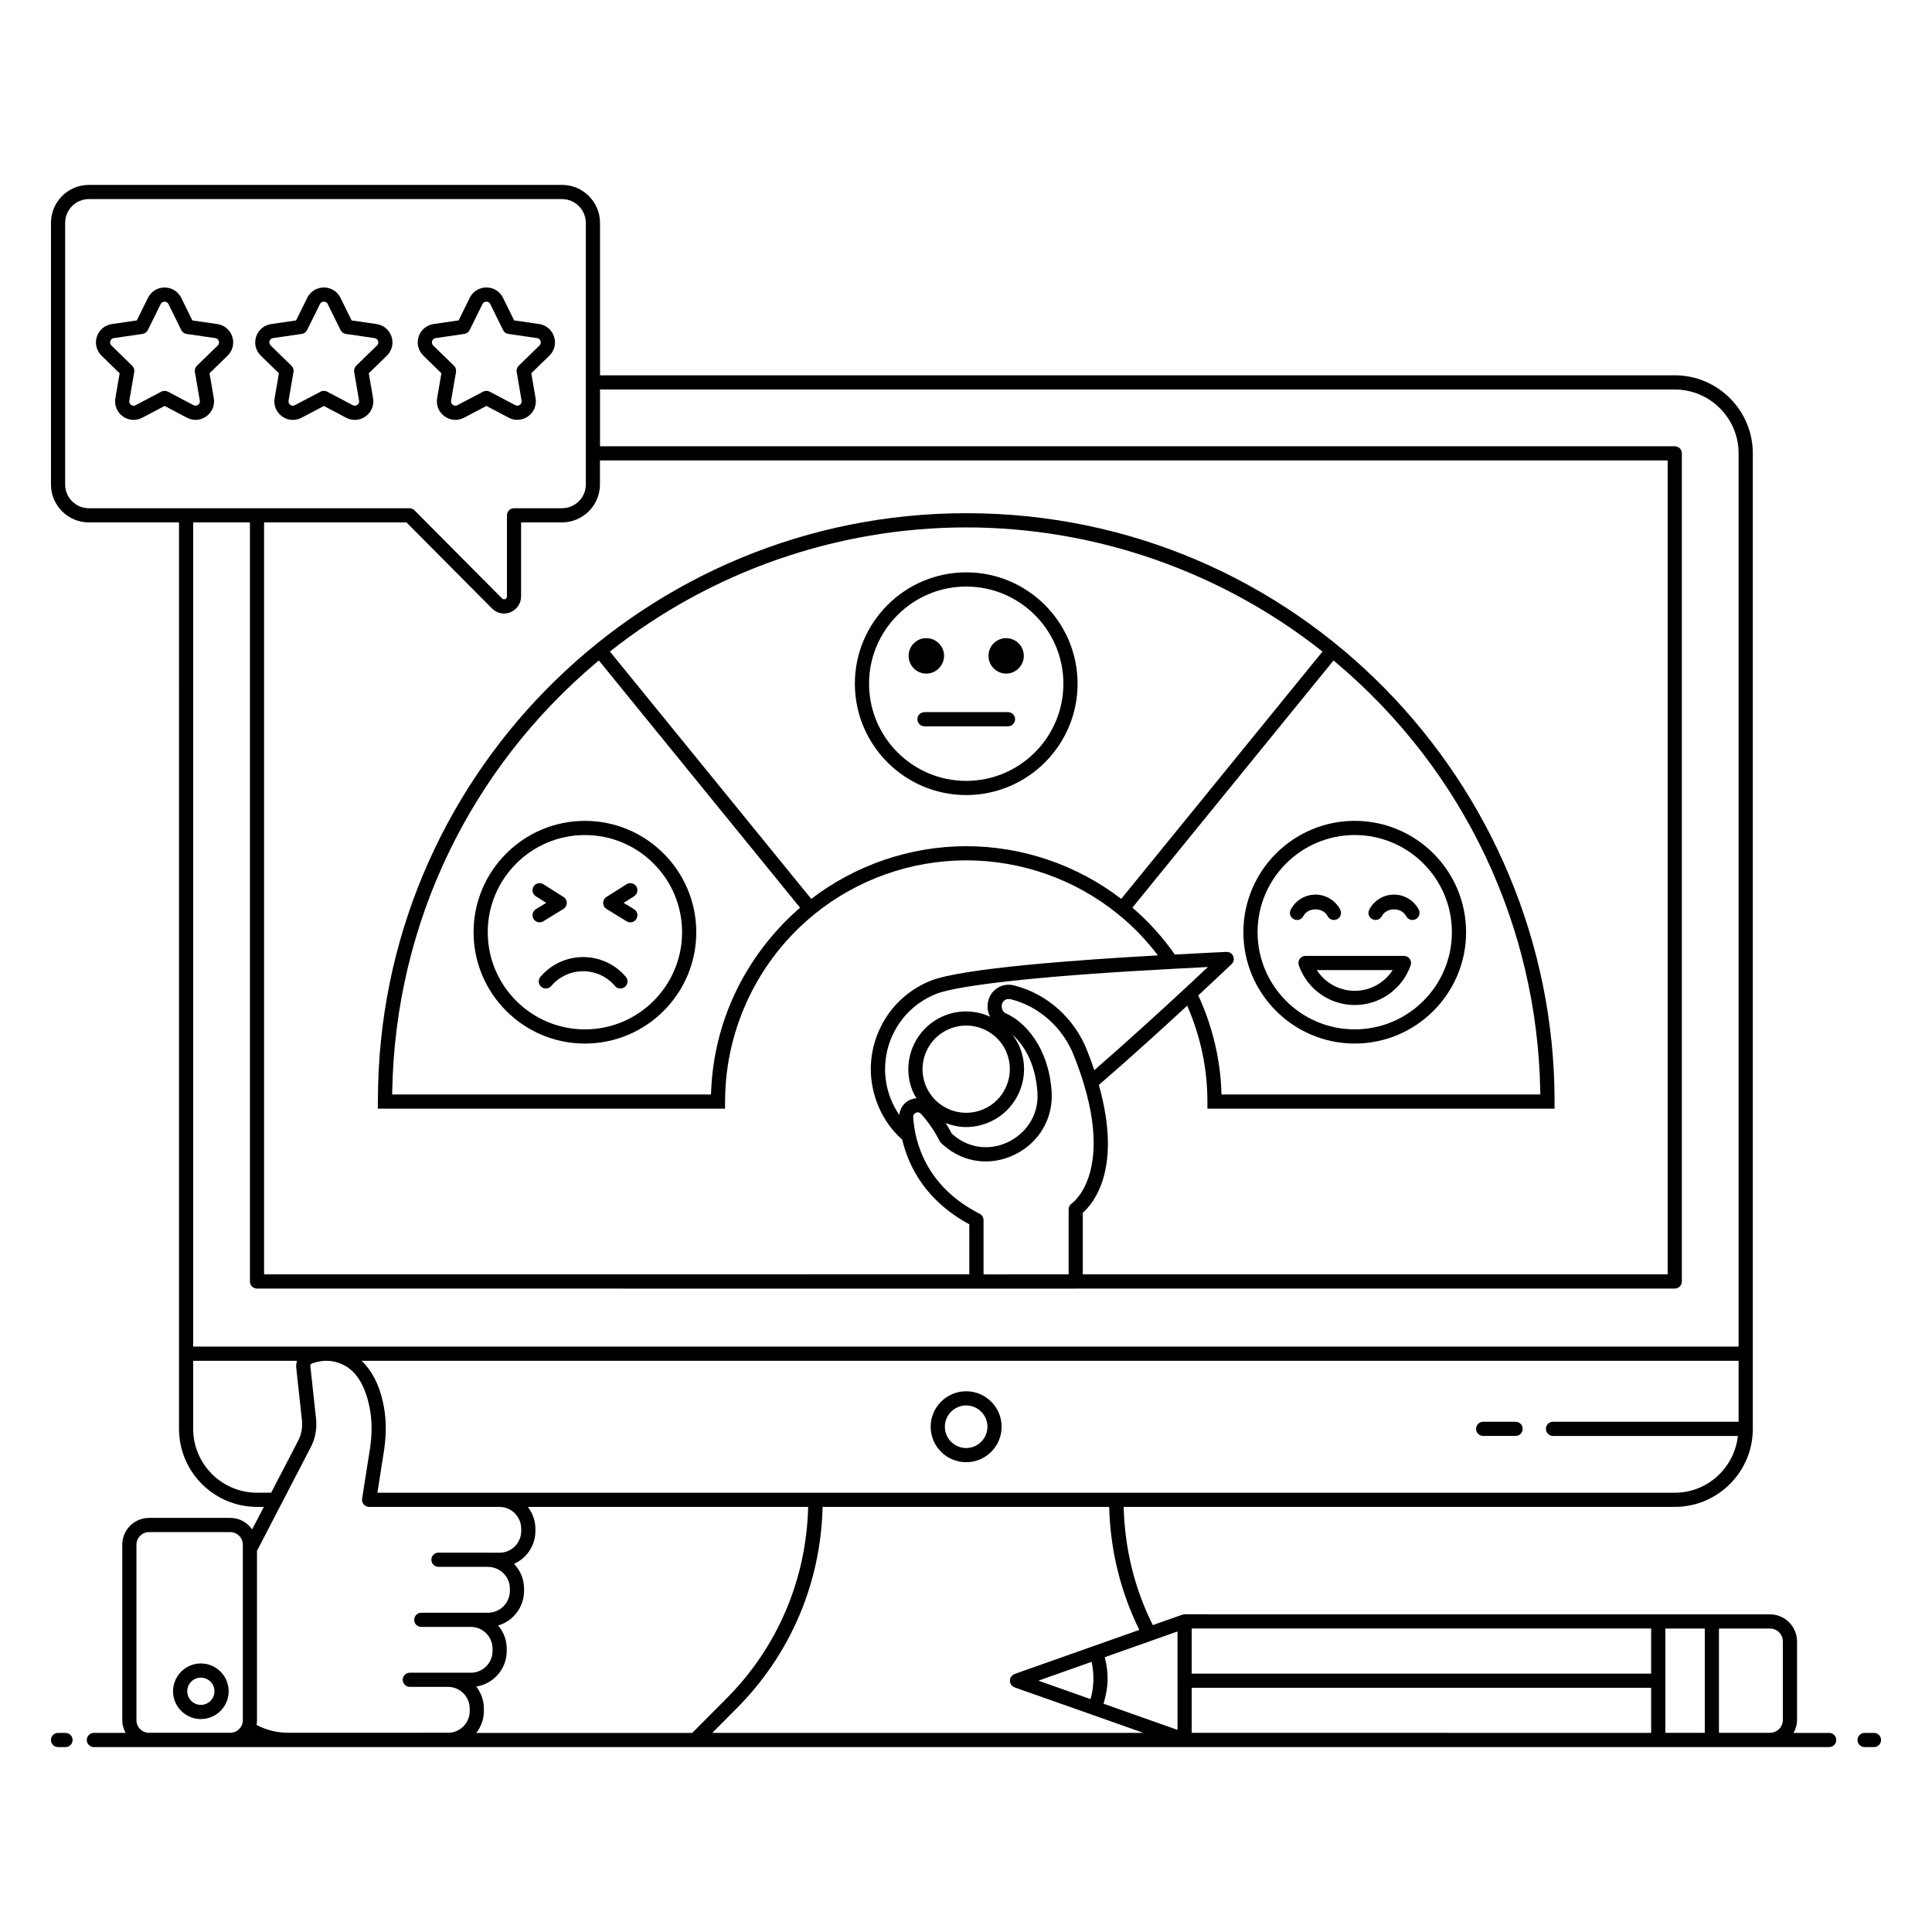 <?xml version="1.0" encoding="UTF-8"?>
<!-- Uploaded to: SVG Find, www.svgrepo.com, Generator: SVG Find Mixer Tools -->
<svg fill="#000000" width="800px" height="800px" version="1.1" viewBox="144 144 512 512" xmlns="http://www.w3.org/2000/svg">
 <g>
  <path d="m161.36 603.24h-1.98c-1.039 0-1.879 0.84-1.879 1.879 0 1.039 0.84 1.879 1.879 1.879h1.984c1.039 0 1.879-0.84 1.879-1.879-0.004-1.039-0.844-1.879-1.883-1.879z"/>
  <path d="m628.74 603.24h-9.426c0.566-1.027 0.922-2.191 0.922-3.449v-20.789c0-3.961-3.223-7.184-7.184-7.184-91.883-0.008 120.51 0.004-155.12-0.012-0.18 0-0.34 0.055-0.504 0.102-0.039 0.012-0.082 0-0.121 0.012-0.984 0.348-8.285 2.93-7.793 2.754-4.816-9.574-7.449-20.219-7.727-31.332h146.05c11.363 0 20.613-9.219 20.672-20.566 0.004-0.043 0.023-0.078 0.023-0.117 0-0.031-0.016-0.059-0.02-0.09v-258.43c0-11.402-9.277-20.68-20.68-20.68l-284.82 0.004v-40.387c0-5.559-4.519-10.078-10.074-10.078h-125.39c-5.535 0-10.039 4.519-10.039 10.078v69.328c0 5.535 4.504 10.039 10.039 10.039h23.895c0 15.613-0.004 255.58 0 240.22 0 11.402 9.277 20.68 20.68 20.68h1.797l-3.094 5.957c-1.285-1.832-3.402-3.039-5.805-3.039h-21.52c-3.914 0-7.098 3.184-7.098 7.098v46.512c0 1.223 0.34 2.359 0.887 3.363l-8.414 0.004c-1.039 0-1.879 0.84-1.879 1.879 0 1.039 0.84 1.879 1.879 1.879h459.87c1.039 0 1.879-0.84 1.879-1.879 0-1.039-0.84-1.879-1.879-1.879zm-168.93-11.953h121.76v11.938l-121.76-0.004zm121.76-3.758h-121.76v-11.957h121.76zm34.906-8.527v20.789c0 1.887-1.535 3.426-3.422 3.426h-13.512v-27.641l13.512 0.004c1.883 0 3.422 1.535 3.422 3.422zm-20.695 24.215h-10.445v-27.641h10.445zm-139.73-0.781-19.602-6.934c1.375-4.586 1.387-7.996 0.328-12.332l19.273-6.816zm-36.867-13.039c0.379-0.133 15.02-5.316 14.098-4.992 0.73 3.25 0.652 6.637-0.285 9.875-6.074-2.148-14.34-5.07-13.812-4.883zm168.65-49.809h-343.82l1.809-11.508c0.645-4.606 0.523-8.738-0.367-12.625-1.047-4.719-3-8.359-5.637-10.828h364.93v16.156h-49.184c-1.039 0-1.879 0.84-1.879 1.879 0 1.039 0.84 1.879 1.879 1.879h48.996c-0.941 8.438-8.039 15.047-16.727 15.047zm-317.61 63.652c1.242-1.609 2.012-3.602 2.012-5.789v-0.641c0-2.199-0.762-4.242-2.031-5.859 4.57-0.691 8.082-4.644 8.082-9.402v-0.602c0-2.356-0.852-4.512-2.262-6.18 3.957-1.168 6.852-4.832 6.852-9.16v-0.602c0-2.543-1.008-4.859-2.648-6.57 3.328-1.484 5.656-4.82 5.656-8.695v-0.602c0-2.188-0.766-4.18-2-5.789h74.285c-0.477 19.266-8.129 37.293-21.809 50.934l-8.922 8.957zm-42.477-83.371-1.5-13.816c-0.031-0.312 0.086-0.578 0.332-0.668 0.863-0.348 2.242-0.754 3.891-0.762h0.082c1.945 0.012 3.836 0.602 5.594 1.742 3.348 2.254 4.918 6.629 5.648 9.91 0.789 3.449 0.891 7.137 0.312 11.25l-2.144 13.648c-0.176 1.129 0.691 2.172 1.859 2.172h34.555c3.172 0 5.75 2.598 5.75 5.789v0.602c0 3.168-2.578 5.75-5.75 5.75h-2.977c-0.027 0-0.047-0.016-0.074-0.016h-13.129c-1.039 0-1.879 0.84-1.879 1.879 0 1.039 0.84 1.879 1.879 1.879h13.059c0.027 0 0.047 0.016 0.074 0.016 3.191 0 5.789 2.582 5.789 5.754v0.602c0 3.195-2.598 5.789-5.789 5.789-0.387 0-18.078 0.004-17.691 0.004-1.039 0-1.879 0.84-1.879 1.879 0 1.039 0.84 1.879 1.879 1.879 0.25 0-2.09 0 13.145-0.004 3.172 0 5.75 2.598 5.75 5.789v0.602c0 3.168-2.578 5.75-5.75 5.75h-5.844c-0.012 0-0.023-0.008-0.035-0.008h-10.301c-1.039 0-1.879 0.84-1.879 1.879s0.84 1.879 1.879 1.879h10.246c0.012 0 0.023 0.008 0.035 0.008 3.086 0.059 5.598 2.641 5.598 5.754v0.641c0 3.172-2.562 5.754-5.715 5.754l-42.344 0.008c-2.984 0-5.801-0.688-8.414-2.062-0.008-0.004-0.02-0.008-0.027-0.016 0.074-0.406 0.125-0.82 0.125-1.25v-44.898l14.184-27.324c1.262-2.344 1.762-5.039 1.457-7.781zm176.9-38.145v-14.391c0-0.707-0.398-1.355-1.027-1.676-14.359-7.305-17.203-19.168-17.617-25.594-0.051-0.766 0.535-1.09 0.715-1.168 0.219-0.094 0.785-0.27 1.281 0.242 2.945 3.039 5 7.215 5.019 7.258 0.105 0.215 0.246 0.406 0.426 0.566l0.664 0.594c5.312 4.637 12.566 5.543 18.93 2.371 6.457-3.219 10.152-9.66 9.645-16.805-0.828-11.566-7.023-18.301-12.074-20.547-0.695-0.312-1.141-0.984-1.141-1.996 0-0.578 0.262-1.113 0.719-1.469 0.453-0.352 1.023-0.477 1.926-0.242 7.379 1.957 13.527 7.481 16.438 14.773 12.074 30.238-0.305 39.141-0.508 39.281-0.527 0.348-0.848 0.938-0.848 1.57v17.227zm-12.664-74.285c5.938-2.434 29.32-4.926 62.559-6.668 3.805-0.215 7.09-0.383 9.574-0.508-1.609 1.512-3.676 3.449-6.07 5.676-6.164 5.699-15.148 13.945-24.039 21.664-0.574-1.715-1.227-3.496-1.969-5.352-3.352-8.391-10.441-14.754-18.926-17.004l-0.426-0.113c-1.68-0.43-3.438-0.059-4.809 1.012-1.379 1.074-2.172 2.691-2.172 4.719 0 0.922 0.273 1.789 0.691 2.578-3.707-1.684-8.059-1.934-12.121-0.285-7.836 3.188-11.617 12.125-8.422 19.965 0.281 0.688 0.652 1.316 1.023 1.945-0.566 0.039-1.137 0.148-1.684 0.391-1.664 0.738-2.695 2.273-2.871 4.027-7.781-11.449-3.008-26.922 9.66-32.047zm49.156-25.227c-11.715-8.988-26.203-13.961-41.07-13.961-14.844 0-29.344 4.984-41.078 13.969l-53.359-65.555c26.777-21.211 60.227-32.895 94.438-32.895 34.18 0 67.613 11.68 94.406 32.902zm-85.863 2.988c-13.668 12.254-22.176 29.293-22.84 48.457-0.004 0.133-0.027 0.258-0.031 0.391h-84.477c0.004-0.23 0.012-0.492 0.016-0.73 0.766-45.16 21.129-85.977 54.16-113.79 0.199-0.168 0.398-0.336 0.598-0.5l53.32 65.516c-0.086 0.074-0.16 0.16-0.246 0.23-0.164 0.145-0.34 0.281-0.5 0.426zm142.12-66.168c0.191 0.16 0.383 0.32 0.578 0.484 34.324 28.879 53.438 70.32 54.211 113.59 0.008 0.312 0.016 0.625 0.02 0.941h-84.492c-0.246-9.164-2.352-17.969-6.156-26.25 5.324-4.957 8.832-8.293 8.832-8.293 0.566-0.543 0.738-1.375 0.434-2.098-0.305-0.719-1.004-1.164-1.812-1.141 0 0-5.539 0.242-13.664 0.695-3.223-4.602-6.984-8.781-11.254-12.426zm-86.613 103.95c2.383 5.922-0.48 12.684-6.383 15.074-5.898 2.402-12.66-0.449-15.07-6.359-1.16-2.859-1.141-6 0.062-8.844 1.203-2.848 3.438-5.055 6.297-6.219 1.426-0.578 2.898-0.852 4.352-0.852 4.574 0 8.918 2.723 10.742 7.199zm-10.734 19.695c1.953 0 3.906-0.379 5.766-1.137 7.82-3.168 11.613-12.125 8.453-19.969-0.504-1.242-1.199-2.34-1.969-3.367 2.66 2.387 6.039 6.981 6.629 15.18 0.477 6.691-3.598 11.188-7.57 13.172-4.977 2.481-10.645 1.773-14.801-1.852l-0.336-0.301c-0.262-0.508-0.824-1.543-1.602-2.777 1.762 0.672 3.59 1.051 5.43 1.051zm30.895 22.727c2.75-2.398 10.578-11.57 4.258-33.875 8.438-7.285 17.051-15.141 23.418-21.016 3.496 8.02 5.359 16.539 5.359 25.41v1.879h92v-1.879c0-84.27-68.23-155.92-155.92-155.92-84.473 0-153.71 67.441-155.85 151.57-0.031 1.297-0.059 2.59-0.062 3.883 0 0.16-0.012 0.316-0.012 0.473v1.879h91.992v-0.008h0.016v-1.879c0-0.18 0.016-0.359 0.016-0.535 0.16-18.988 8.859-36.953 23.379-48.875 0.105-0.086 0.203-0.176 0.309-0.262 11.332-9.188 25.613-14.246 40.211-14.246 14.629 0 28.895 5.051 40.184 14.223l0.031 0.023c3.977 3.199 7.508 6.883 10.586 10.941-20.387 1.125-52.031 3.363-60.305 6.754-6.266 2.535-11.16 7.356-13.785 13.574s-2.66 13.082-0.113 19.32c1.434 3.582 3.617 6.656 6.449 9.191 1.668 7.07 6.152 16.137 17.77 22.422v13.254l-186.89 0.016v-199.28h37.734l22.652 22.797c1.328 1.328 3.215 1.707 4.934 0.996 1.691-0.699 2.785-2.336 2.785-4.168v-19.625h10.828c5.555 0 10.074-4.504 10.074-10.039v-6.387h282.95l0.004 215.7h-155zm-269.68-193v-69.328c0-3.484 2.816-6.316 6.277-6.316h125.39c3.484 0 6.316 2.836 6.316 6.316v60.984c0 0.027-0.016 0.055-0.016 0.082 0 0.027 0.016 0.055 0.016 0.082v8.184c0 3.461-2.832 6.277-6.316 6.277h-12.711c-1.039 0-1.879 0.84-1.879 1.879v21.504c0 0.438-0.289 0.621-0.461 0.695s-0.516 0.145-0.836-0.176l-23.199-23.348c-0.352-0.355-0.832-0.555-1.332-0.555h-84.973c-3.461 0-6.277-2.816-6.277-6.281zm48.973 10.039v201.16c0 1.039 0.84 1.879 1.879 1.879 0.523 0 14.609 0 216.95 0.016 0.027 0 0.047-0.012 0.074-0.016h158.69c1.039 0 1.879-0.84 1.879-1.879v-219.46c0-1.039-0.84-1.879-1.879-1.879l-284.82-0.004v-15.039h284.82c9.328 0 16.918 7.59 16.918 16.918v236.72h-409.55v-218.41zm1.879 257.14c-9.328 0-16.918-7.59-16.918-16.918v-18.043h27.52c-0.172 0.57-0.277 1.172-0.215 1.812l1.504 13.844c0.223 1.988-0.129 3.926-1.039 5.617l-7.106 13.688zm-31.957 13.773c0-1.84 1.496-3.336 3.336-3.336h21.52c1.84 0 3.336 1.496 3.336 3.336v46.512c0 1.84-1.496 3.336-3.336 3.336l-21.52 0.004c-1.84 0-3.336-1.496-3.336-3.336zm158.86 43.578c14.387-14.348 22.504-33.316 22.977-53.59h75.953c0.27 11.426 3.023 22.547 7.984 32.594-2.902 1.027-33.461 11.832-33.031 11.68-0.008 0.004-0.012 0.012-0.02 0.016-0.332 0.117-0.59 0.348-0.805 0.609-0.023 0.027-0.066 0.035-0.086 0.062-0.758 1.043-0.27 2.465 0.891 2.875l18.254 6.434 15.898 5.621h-114.29z"/>
  <path d="m640.62 603.24h-2.481c-1.039 0-1.879 0.84-1.879 1.879 0 1.039 0.84 1.879 1.879 1.879h2.481c1.039 0 1.879-0.84 1.879-1.879 0-1.039-0.84-1.879-1.879-1.879z"/>
  <path d="m400.04 512.7c-5.184 0-9.402 4.219-9.402 9.402 0 5.184 4.219 9.398 9.402 9.398 5.184 0 9.402-4.215 9.402-9.398 0-5.184-4.215-9.402-9.402-9.402zm0 15.043c-3.109 0-5.641-2.531-5.641-5.641 0-3.113 2.531-5.644 5.641-5.644 3.109 0 5.641 2.531 5.641 5.644 0.004 3.113-2.527 5.641-5.641 5.641z"/>
  <path d="m545.65 520.78h-8.598c-1.039 0-1.879 0.84-1.879 1.879s0.84 1.879 1.879 1.879h8.598c1.039 0 1.879-0.84 1.879-1.879 0-1.035-0.84-1.879-1.879-1.879z"/>
  <path d="m400.06 295.68c-16.273 0-29.512 13.238-29.512 29.512 0 16.27 13.238 29.508 29.512 29.508 16.27 0 29.508-13.238 29.508-29.508 0-16.273-13.238-29.512-29.508-29.512zm0 55.262c-14.199 0-25.75-11.551-25.75-25.75 0-14.199 11.551-25.75 25.75-25.75s25.75 11.551 25.75 25.75c0 14.199-11.551 25.75-25.75 25.75z"/>
  <path d="m415.32 317.8c0 2.582-2.098 4.711-4.68 4.711s-4.68-2.129-4.68-4.711 2.098-4.68 4.68-4.68c2.578-0.004 4.68 2.098 4.68 4.68z"/>
  <path d="m394.19 317.8c0 2.586-2.129 4.715-4.715 4.715-2.586 0-4.684-2.129-4.684-4.715 0-2.586 2.102-4.684 4.684-4.684 2.586-0.004 4.715 2.098 4.715 4.684z"/>
  <path d="m411.13 332.72h-22.133c-1.039 0-1.879 0.84-1.879 1.879 0 1.039 0.84 1.879 1.879 1.879h22.133c1.039 0 1.879-0.84 1.879-1.879 0-1.039-0.84-1.879-1.879-1.879z"/>
  <path d="m503.02 420.55c16.27 0 29.508-13.238 29.508-29.508s-13.238-29.508-29.508-29.508c-16.273 0-29.512 13.238-29.512 29.508s13.238 29.508 29.512 29.508zm0-55.258c14.199 0 25.75 11.551 25.75 25.75s-11.551 25.75-25.75 25.75-25.75-11.551-25.75-25.75c-0.004-14.199 11.547-25.75 25.75-25.75z"/>
  <path d="m299.01 361.54c-16.27 0-29.508 13.238-29.508 29.508s13.238 29.508 29.508 29.508c16.273 0 29.512-13.238 29.512-29.508s-13.238-29.508-29.512-29.508zm0 55.258c-14.199 0-25.75-11.551-25.75-25.75s11.551-25.75 25.75-25.75 25.75 11.551 25.75 25.75c0.004 14.199-11.547 25.75-25.75 25.75z"/>
  <path d="m486.85 387.59c0.926 0.48 2.055 0.125 2.539-0.793 1.266-2.414 5.18-2.414 6.449 0 0.336 0.641 0.988 1.008 1.668 1.008 0.293 0 0.594-0.07 0.871-0.215 0.918-0.484 1.273-1.621 0.793-2.539-1.285-2.445-3.797-3.969-6.555-3.969-2.758 0-5.269 1.52-6.555 3.969-0.488 0.922-0.133 2.059 0.789 2.539z"/>
  <path d="m507.66 387.59c0.922 0.48 2.051 0.125 2.539-0.793 1.266-2.414 5.18-2.414 6.449 0 0.336 0.641 0.988 1.008 1.668 1.008 0.293 0 0.594-0.07 0.871-0.215 0.918-0.484 1.273-1.621 0.793-2.539-1.285-2.445-3.797-3.969-6.555-3.969-2.758 0-5.269 1.52-6.555 3.969-0.488 0.922-0.133 2.059 0.789 2.539z"/>
  <path d="m488.44 398.11c-0.352 0.496-0.441 1.133-0.242 1.711 2.199 6.293 8.152 10.52 14.82 10.52 6.664 0 12.621-4.227 14.816-10.52 0.199-0.574 0.109-1.211-0.242-1.707s-0.922-0.793-1.531-0.793h-26.086c-0.613 0-1.184 0.293-1.535 0.789zm24.629 2.969c-2.16 3.371-5.926 5.5-10.051 5.5s-7.891-2.129-10.055-5.5z"/>
  <path d="m287.98 388.15 5.32-3.262c1.191-0.73 1.195-2.453 0.023-3.191l-5.32-3.363c-0.875-0.551-2.039-0.293-2.594 0.586s-0.293 2.039 0.586 2.594l2.769 1.75-2.746 1.684c-0.887 0.543-1.164 1.699-0.621 2.586 0.355 0.578 0.973 0.898 1.605 0.898 0.332-0.004 0.668-0.094 0.977-0.281z"/>
  <path d="m312.02 384.95-2.746-1.684 2.769-1.75c0.879-0.555 1.141-1.715 0.586-2.594-0.555-0.879-1.711-1.133-2.594-0.586l-5.32 3.363c-0.551 0.348-0.879 0.953-0.875 1.602 0.004 0.648 0.344 1.25 0.898 1.59l5.32 3.262c0.898 0.551 2.051 0.25 2.586-0.621 0.539-0.883 0.262-2.039-0.625-2.582z"/>
  <path d="m287.22 402.87c-0.672 0.789-0.578 1.977 0.215 2.648 0.789 0.672 1.98 0.578 2.648-0.215 4.43-5.211 12.453-5.227 16.898 0 0.676 0.793 1.863 0.883 2.652 0.215 0.789-0.672 0.887-1.859 0.215-2.652-5.949-6.981-16.695-6.973-22.629 0.004z"/>
  <path d="m260.98 242.92-1.133 6.602c-0.32 1.859 0.43 3.699 1.953 4.805 1.527 1.109 3.512 1.25 5.176 0.371l5.926-3.121 5.898 3.113c1.668 0.883 3.652 0.742 5.176-0.367 1.527-1.105 2.277-2.949 1.957-4.809l-1.133-6.598 4.789-4.66c1.352-1.312 1.828-3.242 1.246-5.039-0.582-1.793-2.102-3.074-3.969-3.344l-6.617-0.965-2.945-5.988c-0.832-1.691-2.519-2.742-4.406-2.742-1.883 0-3.57 1.047-4.402 2.734l-2.961 5.992-6.621 0.965c-1.863 0.27-3.387 1.555-3.969 3.344-0.582 1.793-0.102 3.723 1.246 5.035zm-2.461-8.535c0.066-0.207 0.293-0.691 0.93-0.785l7.598-1.105c0.613-0.09 1.141-0.473 1.414-1.027l3.398-6.879c0.285-0.578 0.816-0.641 1.035-0.641 0.215 0 0.75 0.062 1.035 0.641l3.383 6.875c0.273 0.555 0.805 0.941 1.418 1.031l7.598 1.105c0.641 0.094 0.863 0.582 0.93 0.785 0.066 0.203 0.172 0.73-0.293 1.18l-5.496 5.352c-0.445 0.434-0.645 1.055-0.543 1.664l1.297 7.574c0.109 0.641-0.285 1.004-0.461 1.129-0.18 0.121-0.645 0.387-1.215 0.086l-6.777-3.578c-0.551-0.289-1.207-0.289-1.754 0l-6.801 3.582c-0.57 0.305-1.039 0.039-1.215-0.09-0.176-0.125-0.566-0.488-0.457-1.125l1.301-7.582c0.105-0.609-0.098-1.234-0.543-1.664l-5.5-5.352c-0.449-0.445-0.348-0.973-0.281-1.176z"/>
  <path d="m243.8 229.88-6.621-0.965-2.945-5.988c-0.832-1.691-2.519-2.742-4.402-2.742h-0.004c-1.883 0-3.57 1.047-4.402 2.734l-2.965 6-6.621 0.965c-1.863 0.27-3.383 1.551-3.965 3.344-0.582 1.793-0.105 3.723 1.246 5.039l4.789 4.66-1.133 6.606c-0.531 3.094 1.895 5.746 4.836 5.746 0.781 0 1.566-0.188 2.293-0.57l5.926-3.121 5.898 3.113c1.668 0.883 3.652 0.742 5.176-0.367 1.527-1.105 2.277-2.949 1.957-4.809l-1.133-6.602 4.789-4.66c1.348-1.312 1.828-3.242 1.246-5.035-0.578-1.793-2.102-3.074-3.965-3.348zm0.098 5.688-5.5 5.352c-0.445 0.43-0.645 1.055-0.543 1.664l1.301 7.574c0.109 0.641-0.285 1.004-0.461 1.129-0.176 0.121-0.645 0.387-1.215 0.086l-6.777-3.578c-0.551-0.289-1.207-0.289-1.754 0l-6.801 3.582c-0.578 0.305-1.039 0.039-1.215-0.09-0.176-0.125-0.566-0.488-0.457-1.125l1.301-7.582c0.105-0.609-0.098-1.23-0.543-1.664l-5.496-5.352c-0.461-0.453-0.359-0.977-0.293-1.184 0.066-0.203 0.289-0.691 0.93-0.785l7.602-1.105c0.613-0.09 1.141-0.473 1.414-1.027l3.398-6.879c0.285-0.578 0.816-0.641 1.035-0.641 0.215 0 0.746 0.062 1.031 0.641l3.383 6.875c0.273 0.555 0.805 0.941 1.418 1.031l7.602 1.105c0.641 0.094 0.863 0.582 0.93 0.785 0.07 0.211 0.176 0.738-0.289 1.188z"/>
  <path d="m201.59 229.88-6.617-0.961-2.945-5.988c-0.832-1.691-2.519-2.742-4.406-2.742-1.883 0-3.57 1.047-4.402 2.734l-2.961 5.992-6.621 0.965c-1.867 0.273-3.387 1.555-3.969 3.344-0.582 1.793-0.105 3.723 1.246 5.039l4.789 4.66-1.133 6.602c-0.32 1.859 0.43 3.699 1.953 4.805 1.527 1.109 3.512 1.25 5.176 0.371l5.926-3.121 5.898 3.113c1.668 0.883 3.652 0.742 5.176-0.367 1.527-1.105 2.277-2.949 1.957-4.809l-1.133-6.598 4.789-4.66c1.348-1.312 1.828-3.242 1.246-5.035-0.582-1.789-2.102-3.07-3.969-3.344zm0.102 5.688-5.5 5.352c-0.445 0.43-0.645 1.055-0.543 1.664l1.301 7.574c0.109 0.641-0.285 1.004-0.461 1.129-0.18 0.121-0.645 0.387-1.215 0.086l-6.777-3.578c-0.551-0.289-1.207-0.289-1.754 0l-6.797 3.582c-0.574 0.305-1.039 0.039-1.215-0.09-0.176-0.125-0.566-0.488-0.457-1.125l1.301-7.582c0.105-0.609-0.098-1.234-0.543-1.664l-5.5-5.352c-0.461-0.449-0.359-0.977-0.293-1.18 0.066-0.207 0.289-0.691 0.93-0.785l7.598-1.105c0.613-0.09 1.141-0.473 1.414-1.027l3.398-6.879c0.285-0.578 0.816-0.641 1.035-0.641 0.215 0 0.75 0.062 1.035 0.641l3.387 6.879c0.273 0.555 0.805 0.941 1.418 1.031l7.598 1.105c0.641 0.094 0.863 0.582 0.93 0.785 0.066 0.203 0.172 0.73-0.289 1.18z"/>
  <path d="m197.23 599.57c4.062 0 7.367-3.305 7.367-7.367 0-4.066-3.305-7.371-7.367-7.371-4.066 0-7.371 3.309-7.371 7.371s3.305 7.367 7.371 7.367zm0-10.98c1.988 0 3.609 1.621 3.609 3.613 0 1.988-1.621 3.609-3.609 3.609-1.992 0-3.609-1.621-3.609-3.609-0.004-1.992 1.617-3.613 3.609-3.613z"/>
 </g>
</svg>